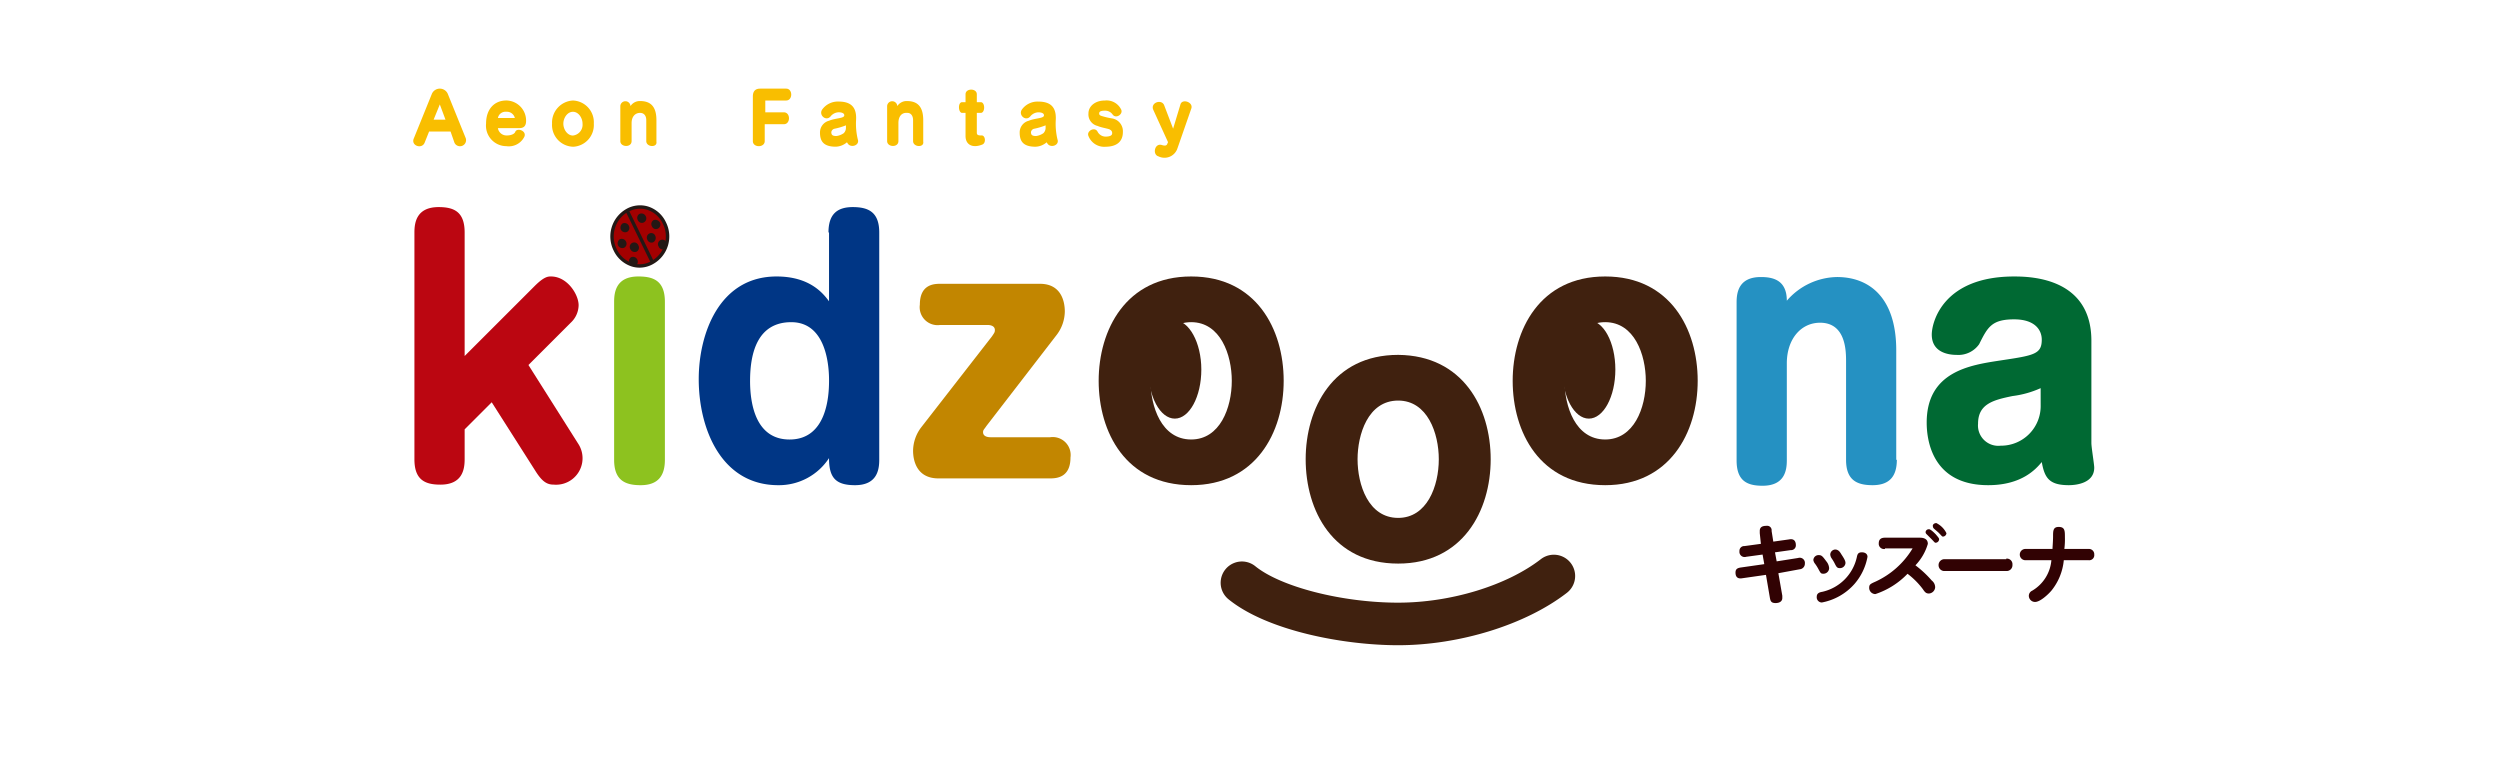 <svg xmlns="http://www.w3.org/2000/svg" width="337" height="103" viewBox="0 0 337 103">
    <defs>
        <style>
            .cls-7{fill:#40210f}.cls-11{fill:#231815}
        </style>
    </defs>
    <g id="Group_354" transform="translate(-83 -1109.297)">
        <path id="Rectangle_94" fill="#fff" d="M0 0H337V103H0z" transform="translate(83 1109.297)"/>
        <g id="Group_195" transform="translate(138.706 1121.245)">
            <path id="Path_4830" fill="#310203" d="M238.67 78.469v-.3c0-.532.38-.684.912-.684a.6.6 0 0 1 .684.684l.228 1.445 2.129-.3c.76-.152.912.38.912.76a.638.638 0 0 1-.684.684l-2.129.3.228 1.217 2.889-.456a.7.7 0 0 1 .912.76.75.75 0 0 1-.684.76l-2.889.532.532 3.041v.3c0 .456-.38.684-.912.684-.608 0-.684-.3-.76-.684l-.532-3.118-3.194.456c-.836.152-.912-.456-.912-.76 0-.456.228-.608.684-.684l3.194-.456-.228-1.293-2.205.3a.7.7 0 0 1-.912-.76.638.638 0 0 1 .684-.684l2.205-.3zm8.972 3.8a1.624 1.624 0 0 1 .38.912.762.762 0 0 1-.76.76c-.38 0-.38-.076-.76-.76a5.162 5.162 0 0 0-.456-.684 1.285 1.285 0 0 1-.152-.38.7.7 0 0 1 .76-.684c.38 0 .532.228.988.836m5.551-.608a7.672 7.672 0 0 1-1.749 3.65 7.778 7.778 0 0 1-4.41 2.509.7.7 0 0 1-.684-.76c0-.456.3-.608.76-.684a6.145 6.145 0 0 0 4.638-4.638c.076-.38.152-.684.684-.684.456 0 .76.228.76.608m-3.5-.3c.456.684.532.912.532 1.141a.743.743 0 0 1-.76.684c-.38 0-.456-.152-.76-.76a7 7 0 0 0-.38-.608 1.081 1.081 0 0 1-.152-.456.7.7 0 0 1 .76-.684c.38.076.532.3.76.684m5.855-.76a.71.71 0 0 1-.836-.76c0-.532.3-.76.836-.76h4.638c.3 0 1.141 0 1.141.836a7.016 7.016 0 0 1-1.673 2.889 14.119 14.119 0 0 1 2.205 2.053 1.159 1.159 0 0 1 .456.912.9.9 0 0 1-.836.836c-.38 0-.532-.152-.836-.608a10.451 10.451 0 0 0-2.053-2.053 10.636 10.636 0 0 1-4.334 2.737.841.841 0 0 1-.836-.836c0-.456.152-.532.836-.836a11.374 11.374 0 0 0 5.018-4.486h-3.723zm5.931-2.661c.228 0 .684.456.912.684.38.456.456.532.456.684a.491.491 0 0 1-.456.456c-.152 0-.152-.076-.608-.532l-.608-.608a.4.4 0 0 1-.152-.3.428.428 0 0 1 .456-.38m.988-.836a2.984 2.984 0 0 1 1.369 1.369.491.491 0 0 1-.456.456c-.152 0-.152-.076-.608-.532-.076-.076-.532-.456-.608-.532a.4.4 0 0 1-.152-.3c-.076-.228.152-.456.456-.456m9.429 4.79a.759.759 0 0 1 .836.836.785.785 0 0 1-.836.836h-8.286a.778.778 0 0 1-.836-.76.794.794 0 0 1 .836-.836h8.29zM283 80.6a.718.718 0 0 1 .76.76.682.682 0 0 1-.76.76h-3.346a7.642 7.642 0 0 1-1.673 4.106c-.456.532-1.521 1.521-2.205 1.521a.841.841 0 0 1-.836-.836.77.77 0 0 1 .456-.684 5.279 5.279 0 0 0 2.585-4.106h-3.5a.76.76 0 0 1 0-1.521h3.65c0-.228.076-1.064.076-1.673 0-.76 0-1.293.76-1.293.836 0 .836.532.836 1.369a10.213 10.213 0 0 1-.076 1.6z" transform="translate(-57.16 -18.551)"/>
            <path id="Path_4831" fill="#bb0611" d="M17.4 31.745c1.293-1.293 1.825-1.293 2.205-1.293 2.205 0 3.726 2.433 3.726 3.878a3.281 3.281 0 0 1-1.065 2.357l-5.7 5.7 6.685 10.573a3.569 3.569 0 0 1-3.27 5.551c-.836 0-1.521-.3-2.509-1.9l-5.855-9.2-3.65 3.65v4.03c0 1.369-.3 3.422-3.27 3.422-2.129 0-3.5-.684-3.5-3.422V24.522c0-1.369.3-3.422 3.27-3.422 2.129 0 3.5.684 3.5 3.422v16.652z" transform="translate(-1.039 -5.132)"/>
            <path id="Path_4832" fill="#8dc21f" d="M43.752 25.054a3.732 3.732 0 1 1-3.726-3.954 3.883 3.883 0 0 1 3.726 3.954m-.38 30.111c0 2.053-.836 3.422-3.27 3.422-2.129 0-3.574-.684-3.574-3.422V33.874c0-1.369.3-3.422 3.27-3.422 1.977 0 3.574.532 3.574 3.422z" transform="translate(-9.45 -5.132)"/>
            <path id="Path_4833" fill="#003685" d="M69.089 24.522c0-2.433 1.141-3.422 3.27-3.422s3.574.684 3.574 3.422v30.643c0 1.369-.3 3.422-3.27 3.422-2.661 0-3.5-1.065-3.5-3.65a8.059 8.059 0 0 1-6.843 3.65c-7.68 0-10.721-7.6-10.721-14.295 0-6.083 2.737-13.839 10.493-13.839 4.41 0 6.235 2.205 7.071 3.346v-9.277zm-10.569 20c0 3.27.836 7.908 5.323 7.908 5.018 0 5.323-5.855 5.323-7.908 0-1.065 0-7.908-5.094-7.908-4.486 0-5.551 4.03-5.551 7.908" transform="translate(-13.117 -5.132)"/>
            <path id="Path_4834" fill="#c28600" d="M106.708 34.7c2.889 0 3.346 2.433 3.346 3.726a5.321 5.321 0 0 1-1.065 3.118l-9.5 12.318c-.3.456-.456.532-.456.836 0 .608.684.684.988.684h8.06a2.417 2.417 0 0 1 2.737 2.737c0 2.661-1.825 2.813-2.737 2.813H93.022c-3.041 0-3.422-2.585-3.422-3.726a5.3 5.3 0 0 1 1.065-3.118l9.581-12.318c.3-.456.38-.532.38-.836 0-.608-.684-.684-.988-.684H93.25a2.417 2.417 0 0 1-2.737-2.737c0-2.737 1.9-2.813 2.737-2.813z" transform="translate(-22.223 -8.391)"/>
            <path id="Path_4835" d="M147.44 47.467c0 7-3.8 14.067-12.47 14.067-8.82 0-12.47-7.147-12.47-14.067 0-6.843 3.65-14.067 12.47-14.067 8.744 0 12.47 7.071 12.47 14.067m-17.945 0c0 3.422 1.445 7.908 5.475 7.908 3.878 0 5.475-4.258 5.475-7.908 0-3.5-1.521-7.908-5.475-7.908-4.03 0-5.475 4.638-5.475 7.908m45.85 10.569c0 7-3.8 14.067-12.47 14.067-8.82 0-12.47-7.147-12.47-14.067 0-6.843 3.65-14.067 12.47-14.067 8.744.076 12.47 7.147 12.47 14.067m-17.945 0c0 3.422 1.445 7.908 5.475 7.908 3.878 0 5.475-4.258 5.475-7.908 0-3.5-1.521-7.908-5.475-7.908-4.106 0-5.475 4.638-5.475 7.908m45.85-10.569c0 7-3.8 14.067-12.47 14.067-8.82 0-12.47-7.147-12.47-14.067 0-6.843 3.65-14.067 12.47-14.067 8.744 0 12.47 7.071 12.47 14.067m-17.945 0c0 3.422 1.445 7.908 5.475 7.908 3.878 0 5.475-4.258 5.475-7.908 0-3.5-1.521-7.908-5.475-7.908-4.106 0-5.475 4.638-5.475 7.908" class="cls-7" transform="translate(-30.106 -8.08)"/>
            <path id="Path_4836" fill="#2591c2" d="M257.195 58.136c0 2.053-.836 3.422-3.27 3.422-2.129 0-3.574-.684-3.574-3.422v-13.23c0-1.369 0-5.247-3.5-5.247-2.585 0-4.486 2.205-4.486 5.475v13.078c0 1.369-.3 3.422-3.27 3.422-2.129 0-3.5-.684-3.5-3.422v-21.29c0-1.369.3-3.422 3.27-3.422 1.6 0 3.5.38 3.5 3.194a9.127 9.127 0 0 1 6.767-3.194c4.258 0 7.984 2.661 7.984 9.885v14.751z" transform="translate(-57.208 -8.104)"/>
            <path id="Path_4837" fill="#006933" d="M291.5 55.907c0 .532.38 2.813.38 3.27 0 2.053-2.357 2.357-3.422 2.357-2.661 0-3.27-.988-3.65-3.118-.76.912-2.661 3.118-7.224 3.118-7.832 0-8.288-6.539-8.288-8.44 0-6.919 5.931-7.756 9.885-8.364 4.562-.684 5.627-.836 5.627-2.813 0-1.293-.912-2.737-3.726-2.737-3.042 0-3.574 1.065-4.714 3.346a3.417 3.417 0 0 1-3.042 1.445c-.913 0-3.346-.228-3.346-2.737 0-1.673 1.521-7.832 11.1-7.832 2.357 0 10.417.228 10.417 8.668v13.837zm-6.843-7.452a13.152 13.152 0 0 1-3.8 1.065c-2.585.532-4.638 1.065-4.638 3.726a2.739 2.739 0 0 0 3.041 2.965 5.343 5.343 0 0 0 5.4-5.475z" transform="translate(-65.284 -8.08)"/>
            <path id="Path_4838" d="M138.448 47.815c0 3.65-1.6 6.615-3.574 6.615s-3.574-2.965-3.574-6.615 1.6-6.615 3.574-6.615c1.9 0 3.574 2.965 3.574 6.615m55.811 0c0 3.65-1.6 6.615-3.574 6.615s-3.574-2.965-3.574-6.615 1.6-6.615 3.574-6.615 3.574 2.965 3.574 6.615" class="cls-7" transform="translate(-32.215 -9.949)"/>
            <g id="Group_193" transform="translate(108.839 62.828)">
                <path id="Path_4839" d="M168.058 94.927c-7.335 0-17.619-1.937-22.868-6.19a2.868 2.868 0 1 1 3.612-4.457c3.454 2.8 11.733 4.91 19.256 4.91 7.081 0 14.63-2.3 19.231-5.862a2.867 2.867 0 1 1 3.511 4.535c-5.542 4.292-14.47 7.064-22.742 7.064z" class="cls-7" transform="translate(-144.128 -82.727)"/>
            </g>
            <path id="Path_4840" fill="#a30000" d="M43.284 23.226a4.013 4.013 0 0 1-1.6 5.323 3.551 3.551 0 0 1-5.018-1.673 4.035 4.035 0 0 1 1.6-5.323 3.57 3.57 0 0 1 5.018 1.673" transform="translate(-9.439 -5.129)"/>
            <g id="Group_194" transform="translate(26.58 15.727)">
                <path id="Path_4841" d="M39.869 29.188a3.582 3.582 0 0 1-1.027-.151 4.05 4.05 0 0 1-2.451-2.131 4.261 4.261 0 0 1 1.7-5.629 3.717 3.717 0 0 1 2.962-.322 4 4 0 0 1 2.369 2.1 4.261 4.261 0 0 1-1.693 5.626 3.683 3.683 0 0 1-1.86.507zM38.093 21.8a3.822 3.822 0 0 0-1.293 4.9 3.593 3.593 0 0 0 2.173 1.9 3.154 3.154 0 0 0 2.337-.218zm.4-.22l3.215 6.572a3.812 3.812 0 0 0 1.294-4.9 3.54 3.54 0 0 0-2.094-1.86 3.245 3.245 0 0 0-2.408.189z" class="cls-11" transform="translate(-35.946 -20.783)"/>
            </g>
            <path id="Path_4842" d="M41.007 22.585a.612.612 0 0 1-.228.836.581.581 0 0 1-.836-.3.612.612 0 0 1 .228-.836.639.639 0 0 1 .836.3m1.9.836a.612.612 0 0 1-.228.836.581.581 0 0 1-.836-.3.612.612 0 0 1 .228-.836.722.722 0 0 1 .836.3m-.607 1.826a.691.691 0 0 1-.228.836.581.581 0 0 1-.836-.3.612.612 0 0 1 .228-.836.581.581 0 0 1 .836.3m1.521.912a.612.612 0 0 1-.228.836.581.581 0 0 1-.836-.3.6.6 0 1 1 1.065-.532m-6.161-1.753a.639.639 0 0 0 .836.3.612.612 0 0 0 .228-.836.639.639 0 0 0-.836-.3.691.691 0 0 0-.228.836m-.38 2.129a.639.639 0 0 0 .836.3.612.612 0 0 0 .228-.836.639.639 0 0 0-.836-.3.691.691 0 0 0-.228.836m1.673.532a.639.639 0 0 0 .836.3.612.612 0 0 0 .228-.836.6.6 0 1 0-1.065.532m-.152 1.9a.639.639 0 0 0 .836.3.612.612 0 0 0 .228-.836.639.639 0 0 0-.836-.3.691.691 0 0 0-.228.836" class="cls-11" transform="translate(-9.671 -5.401)"/>
            <path id="Path_4843" fill="#f9be00" d="M6.548 7.4l-.532-1.521h-2.89L2.518 7.4c-.38.912-1.9.38-1.445-.608L3.507.784a1.17 1.17 0 0 1 2.129 0l2.433 6.007a.821.821 0 0 1-1.521.609M4.571 2.229l-.836 2.053h1.6zm10.721 3.194H12.4a1.174 1.174 0 0 0 1.217.988c.608 0 1.065-.228 1.141-.532.3-.532 1.521-.076 1.217.684a2.336 2.336 0 0 1-2.433 1.293 2.763 2.763 0 0 1-2.737-3.041c0-1.977 1.141-3.118 2.737-3.118A2.71 2.71 0 0 1 16.2 4.434c0 .608-.228.988-.912.988m-1.745-2.204a1.044 1.044 0 0 0-1.141.836h2.281a1.1 1.1 0 0 0-1.141-.836m8.972 4.714A2.933 2.933 0 0 1 19.7 4.814 2.98 2.98 0 0 1 22.516 1.7a2.933 2.933 0 0 1 2.813 3.118 2.933 2.933 0 0 1-2.813 3.118m0-4.714c-.76 0-1.293.836-1.293 1.6s.532 1.6 1.293 1.6a1.465 1.465 0 0 0 1.293-1.6c0-.76-.532-1.6-1.293-1.6M32.4 7.171V4.358c0-.608-.3-.988-.836-.988-.684 0-1.141.532-1.141 1.369v2.432c0 .912-1.521.836-1.521 0V2.457a.685.685 0 0 1 1.369 0 1.494 1.494 0 0 1 1.293-.684c1.445 0 2.205.76 2.205 2.585v2.889c.152.836-1.369.76-1.369-.076m16.044-5.4v1.523h2.509c.912 0 .912 1.6 0 1.6h-2.585v2.277c0 .912-1.6.912-1.6 0V1.165c0-.684.3-1.065.988-1.065h3.5c.912 0 .912 1.6 0 1.6h-2.811zm11.1 5.7a.235.235 0 0 1-.076-.152 2.415 2.415 0 0 1-1.521.608c-1.673 0-2.129-.76-2.129-1.9a1.622 1.622 0 0 1 1.217-1.6c.912-.38 2.129-.3 2.053-.76 0-.228-.3-.38-.76-.38a1.452 1.452 0 0 0-1.065.532c-.608.76-1.673-.152-1.141-.912a2.6 2.6 0 0 1 2.205-1.065c1.749 0 2.433.836 2.357 2.433a9.112 9.112 0 0 0 .228 2.661c.3.836-.988 1.217-1.369.532M57.8 5.5a.552.552 0 0 0-.456.456c0 .38.152.532.684.532a2.241 2.241 0 0 0 .988-.38 1.014 1.014 0 0 0 .3-.76v-.3A8.888 8.888 0 0 1 57.8 5.5m10.566 1.671V4.358c0-.608-.3-.988-.76-.988-.76-.076-1.217.456-1.217 1.369v2.432c0 .912-1.521.836-1.521 0V2.457a.685.685 0 0 1 1.369 0 1.494 1.494 0 0 1 1.293-.684c1.445 0 2.205.76 2.205 2.585v2.889c.152.836-1.369.76-1.369-.076m7.071-.684V3.37h-.456c-.532 0-.608-1.445 0-1.445h.456V.86c0-.836 1.521-.836 1.521 0v1.065h.532c.608 0 .608 1.445 0 1.445h-.532v2.661c0 .3.152.38.608.38.532-.076.684.988.152 1.217-1.293.532-2.281.076-2.281-1.141m11.025.988a.235.235 0 0 1-.076-.152 2.415 2.415 0 0 1-1.521.608c-1.673 0-2.129-.76-2.129-1.9a1.622 1.622 0 0 1 1.217-1.6c.912-.38 2.129-.3 2.053-.76 0-.228-.3-.38-.76-.38a1.452 1.452 0 0 0-1.065.532c-.608.76-1.673-.152-1.141-.912a2.6 2.6 0 0 1 2.205-1.065c1.749 0 2.433.836 2.357 2.433a9.113 9.113 0 0 0 .228 2.661c.3.836-.988 1.217-1.369.532M84.714 5.5a.552.552 0 0 0-.456.456c0 .38.152.532.684.532a2.241 2.241 0 0 0 .988-.38 1.014 1.014 0 0 0 .3-.76v-.3a8.887 8.887 0 0 1-1.521.456m9.581 2.433a2.281 2.281 0 0 1-2.281-1.445c-.3-.684.836-1.293 1.217-.608a1.228 1.228 0 0 0 1.065.684q.912 0 .912-.456c0-.228-.076-.38-.38-.532-.456-.152-1.065-.228-1.6-.456a1.591 1.591 0 0 1-1.217-1.673c0-.988.912-1.749 2.205-1.749a2.183 2.183 0 0 1 2.205 1.217c.3.608-.684 1.293-1.141.684a1.226 1.226 0 0 0-1.065-.532c-.608 0-.76.152-.76.38 0 .152.076.228.228.3a9.817 9.817 0 0 0 1.6.38 1.751 1.751 0 0 1 1.369 1.825c0 1.217-.76 1.977-2.357 1.977m9.733.152a1.837 1.837 0 0 1-2.585 1.141C100.606 9 100.91 7.4 101.9 7.7c.456.152.684.076.76-.228l.076-.152-1.977-4.334c-.459-.986 1.064-1.517 1.441-.681l1.219 3.195.988-3.27c.228-.836 1.825-.3 1.445.608l-1.825 5.247z" transform="translate(-.989 -.1)"/>
        </g>
    </g>
</svg>
